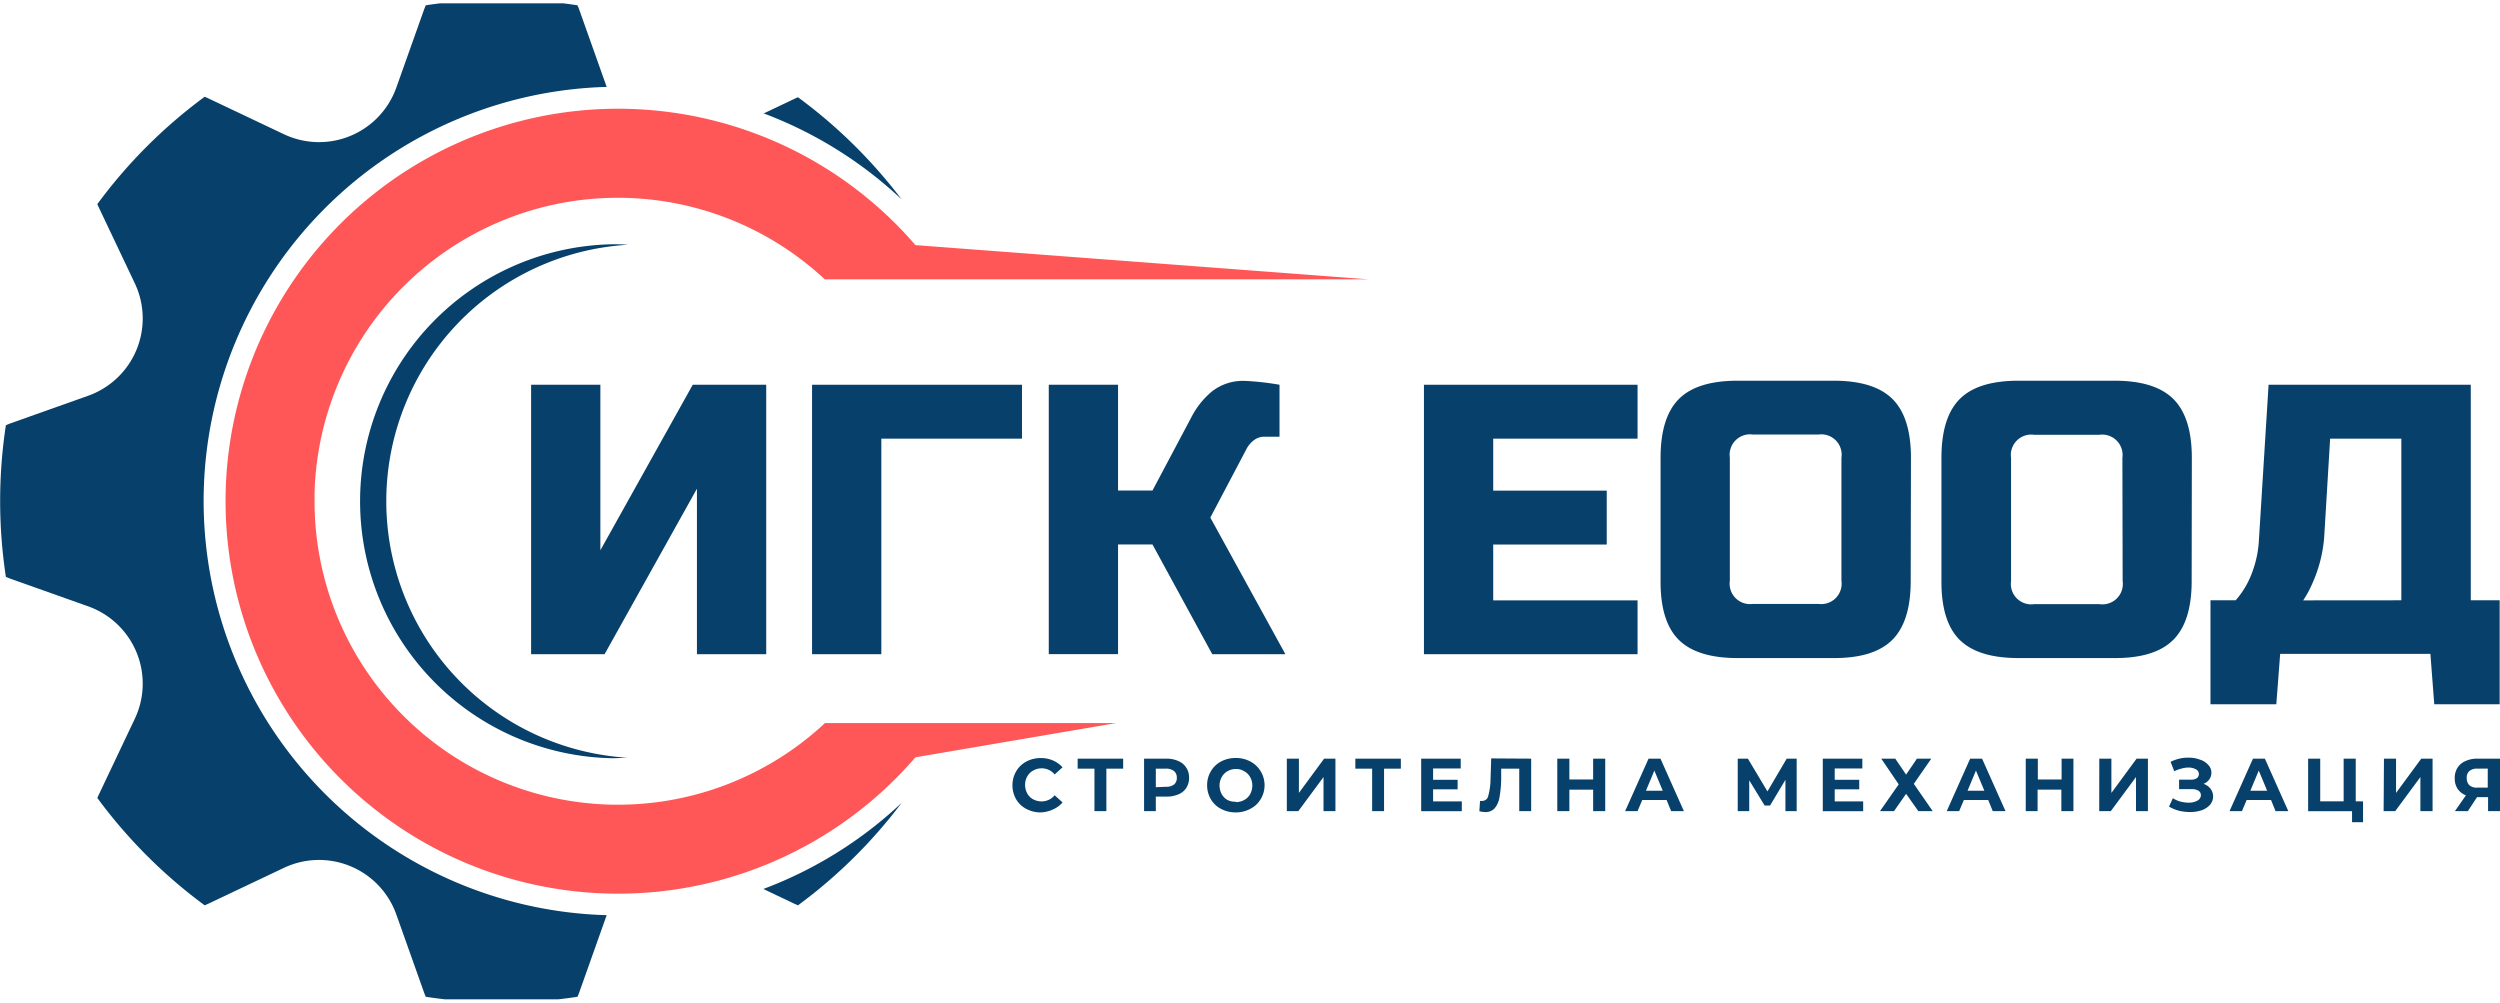 <svg id="Layer_1" data-name="Layer 1" xmlns="http://www.w3.org/2000/svg" xmlns:xlink="http://www.w3.org/1999/xlink" viewBox="0 0 297.73 119.39"><defs><style>.cls-1{fill:none;}.cls-2{fill:#07416b;}.cls-3{clip-path:url(#clip-path);}.cls-4{fill:#ff5757;}.cls-5{clip-path:url(#clip-path-2);}</style><clipPath id="clip-path" transform="translate(-101.75 -71.25)"><rect class="cls-1" x="128" y="83.63" width="136.75" height="94.67"/></clipPath><clipPath id="clip-path-2" transform="translate(-101.75 -71.25)"><rect class="cls-1" x="101.75" y="71.65" width="72.92" height="118.61"/></clipPath></defs><title>Blue Modern Illustrative Engineering Services Logo Design -</title><path class="cls-2" d="M176.52,161.49c-.6,0-1.21.06-1.83.06a30.61,30.61,0,0,1,0-61.21c.61,0,1.22,0,1.83.06a30.6,30.6,0,0,0,0,61.09" transform="translate(-101.75 -71.25)"/><g class="cls-3"><path class="cls-4" d="M200,104.54A36.13,36.13,0,0,0,139.21,130q0,.48,0,1A36.13,36.13,0,0,0,200,157.36h34.68l-23.91,4.08a46.74,46.74,0,1,1,0-61l54,4.08H200" transform="translate(-101.75 -71.25)"/></g><path class="cls-2" d="M209.13,166.86a59.91,59.91,0,0,1-12.35,12.21l-.42-.19-3.7-1.76a49.27,49.27,0,0,0,16.47-10.26" transform="translate(-101.75 -71.25)"/><g class="cls-5"><path class="cls-2" d="M126,130.95A49.38,49.38,0,0,0,174,180.24l-3.3,9.29c-.05.15-.11.29-.18.43a60.08,60.08,0,0,1-18.06,0c-.06-.14-.12-.28-.18-.43l-3.33-9.37a9.77,9.77,0,0,0-13.4-5.55l-9,4.27-.42.19a60.13,60.13,0,0,1-12.79-12.79c.06-.14.12-.28.19-.42l4.27-9a9.77,9.77,0,0,0-5.55-13.4l-9.37-3.33-.43-.18a60.08,60.08,0,0,1,0-18.06l.43-.18,9.37-3.33a9.77,9.77,0,0,0,5.55-13.4l-4.27-9c-.07-.14-.13-.28-.19-.42a60.13,60.13,0,0,1,12.79-12.79l.42.19,9,4.27a9.77,9.77,0,0,0,13.4-5.55l3.33-9.37c.06-.15.12-.29.18-.43a60.08,60.08,0,0,1,18.06,0c.06.14.13.28.18.43l3.3,9.29A49.37,49.37,0,0,0,126,130.95" transform="translate(-101.75 -71.25)"/></g><path class="cls-2" d="M192.66,84.78l3.7-1.76.42-.19A60.27,60.27,0,0,1,209.13,95a49.31,49.31,0,0,0-16.47-10.26" transform="translate(-101.75 -71.25)"/><path class="cls-2" d="M193,149.16h-8.25V129.45l-11,19.71H165V117.07h8.25v19.71l11-19.71H193Z" transform="translate(-101.75 -71.25)"/><path class="cls-2" d="M206.71,149.16h-8.25V117.07h25v6.42H206.71Z" transform="translate(-101.75 -71.25)"/><path class="cls-2" d="M250,116.61a33.14,33.14,0,0,1,4.13.46v6.19h-1.83a2,2,0,0,0-1.25.44,3.06,3.06,0,0,0-.81.94l-4.35,8.25,8.94,16.27h-8.71L239,136.09H234.9v13.06h-8.25V117.07h8.25v12.6H239L243.6,121a9.84,9.84,0,0,1,2.48-3.13A6,6,0,0,1,250,116.61Z" transform="translate(-101.75 -71.25)"/><path class="cls-2" d="M296.77,149.16H271.33V117.07h25.44v6.42H279.58v6.19H293.1v6.42H279.58v6.65h17.19Z" transform="translate(-101.75 -71.25)"/><path class="cls-2" d="M321.05,125.78A2.43,2.43,0,0,0,318.3,123h-7.79a2.43,2.43,0,0,0-2.75,2.75v14.67a2.43,2.43,0,0,0,2.75,2.75h7.79a2.43,2.43,0,0,0,2.75-2.75Zm8.25,14.67q0,4.81-2.19,7t-7,2.17H308.68q-4.81,0-7-2.17t-2.17-7V125.78q0-4.81,2.17-7t7-2.19h11.46q4.81,0,7,2.19t2.19,7Z" transform="translate(-101.75 -71.25)"/><path class="cls-2" d="M354.51,125.78a2.43,2.43,0,0,0-2.75-2.75H344a2.43,2.43,0,0,0-2.75,2.75v14.67A2.43,2.43,0,0,0,344,143.2h7.79a2.43,2.43,0,0,0,2.75-2.75Zm8.25,14.67q0,4.81-2.19,7t-7,2.17H342.13q-4.81,0-7-2.17t-2.17-7V125.78q0-4.81,2.17-7t7-2.19h11.46q4.81,0,7,2.19t2.19,7Z" transform="translate(-101.75 -71.25)"/><path class="cls-2" d="M371.92,117.07H396v25.67h3.44v12.38h-7.79l-.46-6H373.3l-.46,6H365V142.74h3a10.41,10.41,0,0,0,2-3.42,12.65,12.65,0,0,0,.75-3.46Zm15.81,25.67V123.49h-8.48l-.69,11.46a16.44,16.44,0,0,1-1.37,5.65,12.64,12.64,0,0,1-1.15,2.15Z" transform="translate(-101.75 -71.25)"/><path class="cls-2" d="M225.7,168a3.52,3.52,0,0,1-1.73-.42,3,3,0,0,1-1.21-1.15,3.35,3.35,0,0,1,0-3.31,3.06,3.06,0,0,1,1.21-1.17,3.58,3.58,0,0,1,1.73-.42,3.54,3.54,0,0,1,1.46.29,3.29,3.29,0,0,1,1.13.81l-.94.85a2,2,0,0,0-1.56-.73,2,2,0,0,0-1,.27,1.75,1.75,0,0,0-.71.71,2,2,0,0,0-.25,1,2.13,2.13,0,0,0,.25,1,1.72,1.72,0,0,0,.71.71,2.13,2.13,0,0,0,1,.25,2,2,0,0,0,1.56-.73l.94.85a3,3,0,0,1-1.12.83A3.81,3.81,0,0,1,225.7,168Z" transform="translate(-101.75 -71.25)"/><path class="cls-2" d="M235.51,162.79h-2v5.06h-1.42v-5.06h-2V161.6h5.42Z" transform="translate(-101.75 -71.25)"/><path class="cls-2" d="M240.65,161.6a3.32,3.32,0,0,1,1.44.29,2,2,0,0,1,.94.79,2.12,2.12,0,0,1,.33,1.19,2.21,2.21,0,0,1-.33,1.21,2,2,0,0,1-.94.77,3.49,3.49,0,0,1-1.44.27H239.4v1.73H238V161.6Zm-.08,3.35a1.56,1.56,0,0,0,1-.27,1,1,0,0,0,.33-.81,1,1,0,0,0-.33-.79,1.5,1.5,0,0,0-1-.29H239.4V165Z" transform="translate(-101.75 -71.25)"/><path class="cls-2" d="M248.93,168a3.69,3.69,0,0,1-1.77-.42,3,3,0,0,1-1.21-1.15,3.24,3.24,0,0,1-.44-1.67,3.15,3.15,0,0,1,.44-1.65,3.06,3.06,0,0,1,1.21-1.17,3.75,3.75,0,0,1,1.77-.42,3.61,3.61,0,0,1,1.73.42,3.19,3.19,0,0,1,1.69,2.81,3.16,3.16,0,0,1-.46,1.67,3,3,0,0,1-1.23,1.15A3.55,3.55,0,0,1,248.93,168Zm0-1.23a1.94,1.94,0,0,0,1-.25,1.75,1.75,0,0,0,.71-.71,2.13,2.13,0,0,0,.25-1,2,2,0,0,0-.25-1,1.78,1.78,0,0,0-.71-.71,1.86,1.86,0,0,0-1-.27,2,2,0,0,0-1,.27,1.8,1.8,0,0,0-.69.71,2,2,0,0,0-.25,1,2.13,2.13,0,0,0,.25,1,1.77,1.77,0,0,0,.69.71A2.09,2.09,0,0,0,248.93,166.73Z" transform="translate(-101.75 -71.25)"/><path class="cls-2" d="M255,161.6h1.44v4.08l3-4.08h1.35v6.25h-1.42v-4.06l-3,4.06H255Z" transform="translate(-101.75 -71.25)"/><path class="cls-2" d="M268.58,162.79h-2v5.06h-1.42v-5.06h-2V161.6h5.42Z" transform="translate(-101.75 -71.25)"/><path class="cls-2" d="M275.84,166.69v1.17H271V161.6h4.71v1.17h-3.29v1.35h2.92v1.13h-2.92v1.44Z" transform="translate(-101.75 -71.25)"/><path class="cls-2" d="M284.1,161.6v6.25h-1.42v-5.06h-2.15l0,1.29a14.17,14.17,0,0,1-.21,2.17,2.67,2.67,0,0,1-.58,1.27,1.42,1.42,0,0,1-1.1.44,3.06,3.06,0,0,1-.71-.1l.08-1.23a.76.76,0,0,0,.27,0,.72.72,0,0,0,.71-.6,7.84,7.84,0,0,0,.27-1.92l.08-2.54Z" transform="translate(-101.75 -71.25)"/><path class="cls-2" d="M292.92,161.6v6.25h-1.44v-2.56h-2.83v2.56h-1.44V161.6h1.44v2.48h2.83V161.6Z" transform="translate(-101.75 -71.25)"/><path class="cls-2" d="M300.23,166.52h-2.9l-.56,1.33h-1.48l2.79-6.25h1.42l2.79,6.25h-1.52Zm-.46-1.1-1-2.4-1,2.4Z" transform="translate(-101.75 -71.25)"/><path class="cls-2" d="M314.38,167.85l0-3.73-1.83,3.06h-.65l-1.83-3v3.67H308.7V161.6h1.21l2.33,3.9,2.29-3.9h1.19l0,6.25Z" transform="translate(-101.75 -71.25)"/><path class="cls-2" d="M323.64,166.69v1.17h-4.81V161.6h4.71v1.17h-3.29v1.35h2.92v1.13h-2.92v1.44Z" transform="translate(-101.75 -71.25)"/><path class="cls-2" d="M327.46,161.6l1.29,1.9,1.29-1.9h1.71l-2.08,3,2.25,3.25h-1.71l-1.46-2.06-1.44,2.06h-1.67l2.23-3.19-2.08-3.06Z" transform="translate(-101.75 -71.25)"/><path class="cls-2" d="M338.53,166.52h-2.9l-.56,1.33h-1.48l2.79-6.25h1.42l2.79,6.25h-1.52Zm-.46-1.1-1-2.4-1,2.4Z" transform="translate(-101.75 -71.25)"/><path class="cls-2" d="M348.68,161.6v6.25h-1.44v-2.56h-2.83v2.56H343V161.6h1.44v2.48h2.83V161.6Z" transform="translate(-101.75 -71.25)"/><path class="cls-2" d="M351.76,161.6h1.44v4.08l3-4.08h1.35v6.25h-1.42v-4.06l-3,4.06h-1.38Z" transform="translate(-101.75 -71.25)"/><path class="cls-2" d="M364.17,164.6a1.73,1.73,0,0,1,.83.58,1.51,1.51,0,0,1-.06,1.92,2.41,2.41,0,0,1-1,.65,4.43,4.43,0,0,1-1.38.21,6,6,0,0,1-1.29-.15,4.86,4.86,0,0,1-1.21-.5l.46-1a3.34,3.34,0,0,0,.9.4,4,4,0,0,0,1,.13,2.11,2.11,0,0,0,1-.23.75.75,0,0,0,.44-.67.6.6,0,0,0-.29-.52,1.46,1.46,0,0,0-.79-.19h-1.52V164.1h1.42a1.2,1.2,0,0,0,.69-.17.59.59,0,0,0,.25-.5.64.64,0,0,0-.35-.56,1.84,1.84,0,0,0-.92-.21,3,3,0,0,0-.83.13,3.81,3.81,0,0,0-.83.31l-.44-1.12a4.63,4.63,0,0,1,2.15-.5,3.79,3.79,0,0,1,1.33.23,2.18,2.18,0,0,1,1,.63,1.32,1.32,0,0,1,.38.94,1.34,1.34,0,0,1-.25.79A1.47,1.47,0,0,1,364.17,164.6Z" transform="translate(-101.75 -71.25)"/><path class="cls-2" d="M372.21,166.52h-2.9l-.56,1.33h-1.48l2.79-6.25h1.42l2.79,6.25h-1.52Zm-.46-1.1-1-2.4-1,2.4Z" transform="translate(-101.75 -71.25)"/><path class="cls-2" d="M383.17,166.69v2.48h-1.31v-1.31h-5.23V161.6h1.44v5.08h2.79V161.6h1.44v5.08Z" transform="translate(-101.75 -71.25)"/><path class="cls-2" d="M385.66,161.6h1.44v4.08l3-4.08h1.35v6.25H390v-4.06l-3,4.06h-1.38Z" transform="translate(-101.75 -71.25)"/><path class="cls-2" d="M399.48,161.6v6.25h-1.42v-1.67h-1.31l-1.1,1.67h-1.54l1.31-1.88a2.17,2.17,0,0,1-1-.79,2.24,2.24,0,0,1-.33-1.25,2.26,2.26,0,0,1,.33-1.25,2.1,2.1,0,0,1,.94-.79,3.24,3.24,0,0,1,1.42-.29Zm-2.65,1.19a1.41,1.41,0,0,0-1,.29,1,1,0,0,0-.31.83,1.15,1.15,0,0,0,.31.85,1.28,1.28,0,0,0,.92.29h1.27v-2.27Z" transform="translate(-101.75 -71.25)"/></svg>
